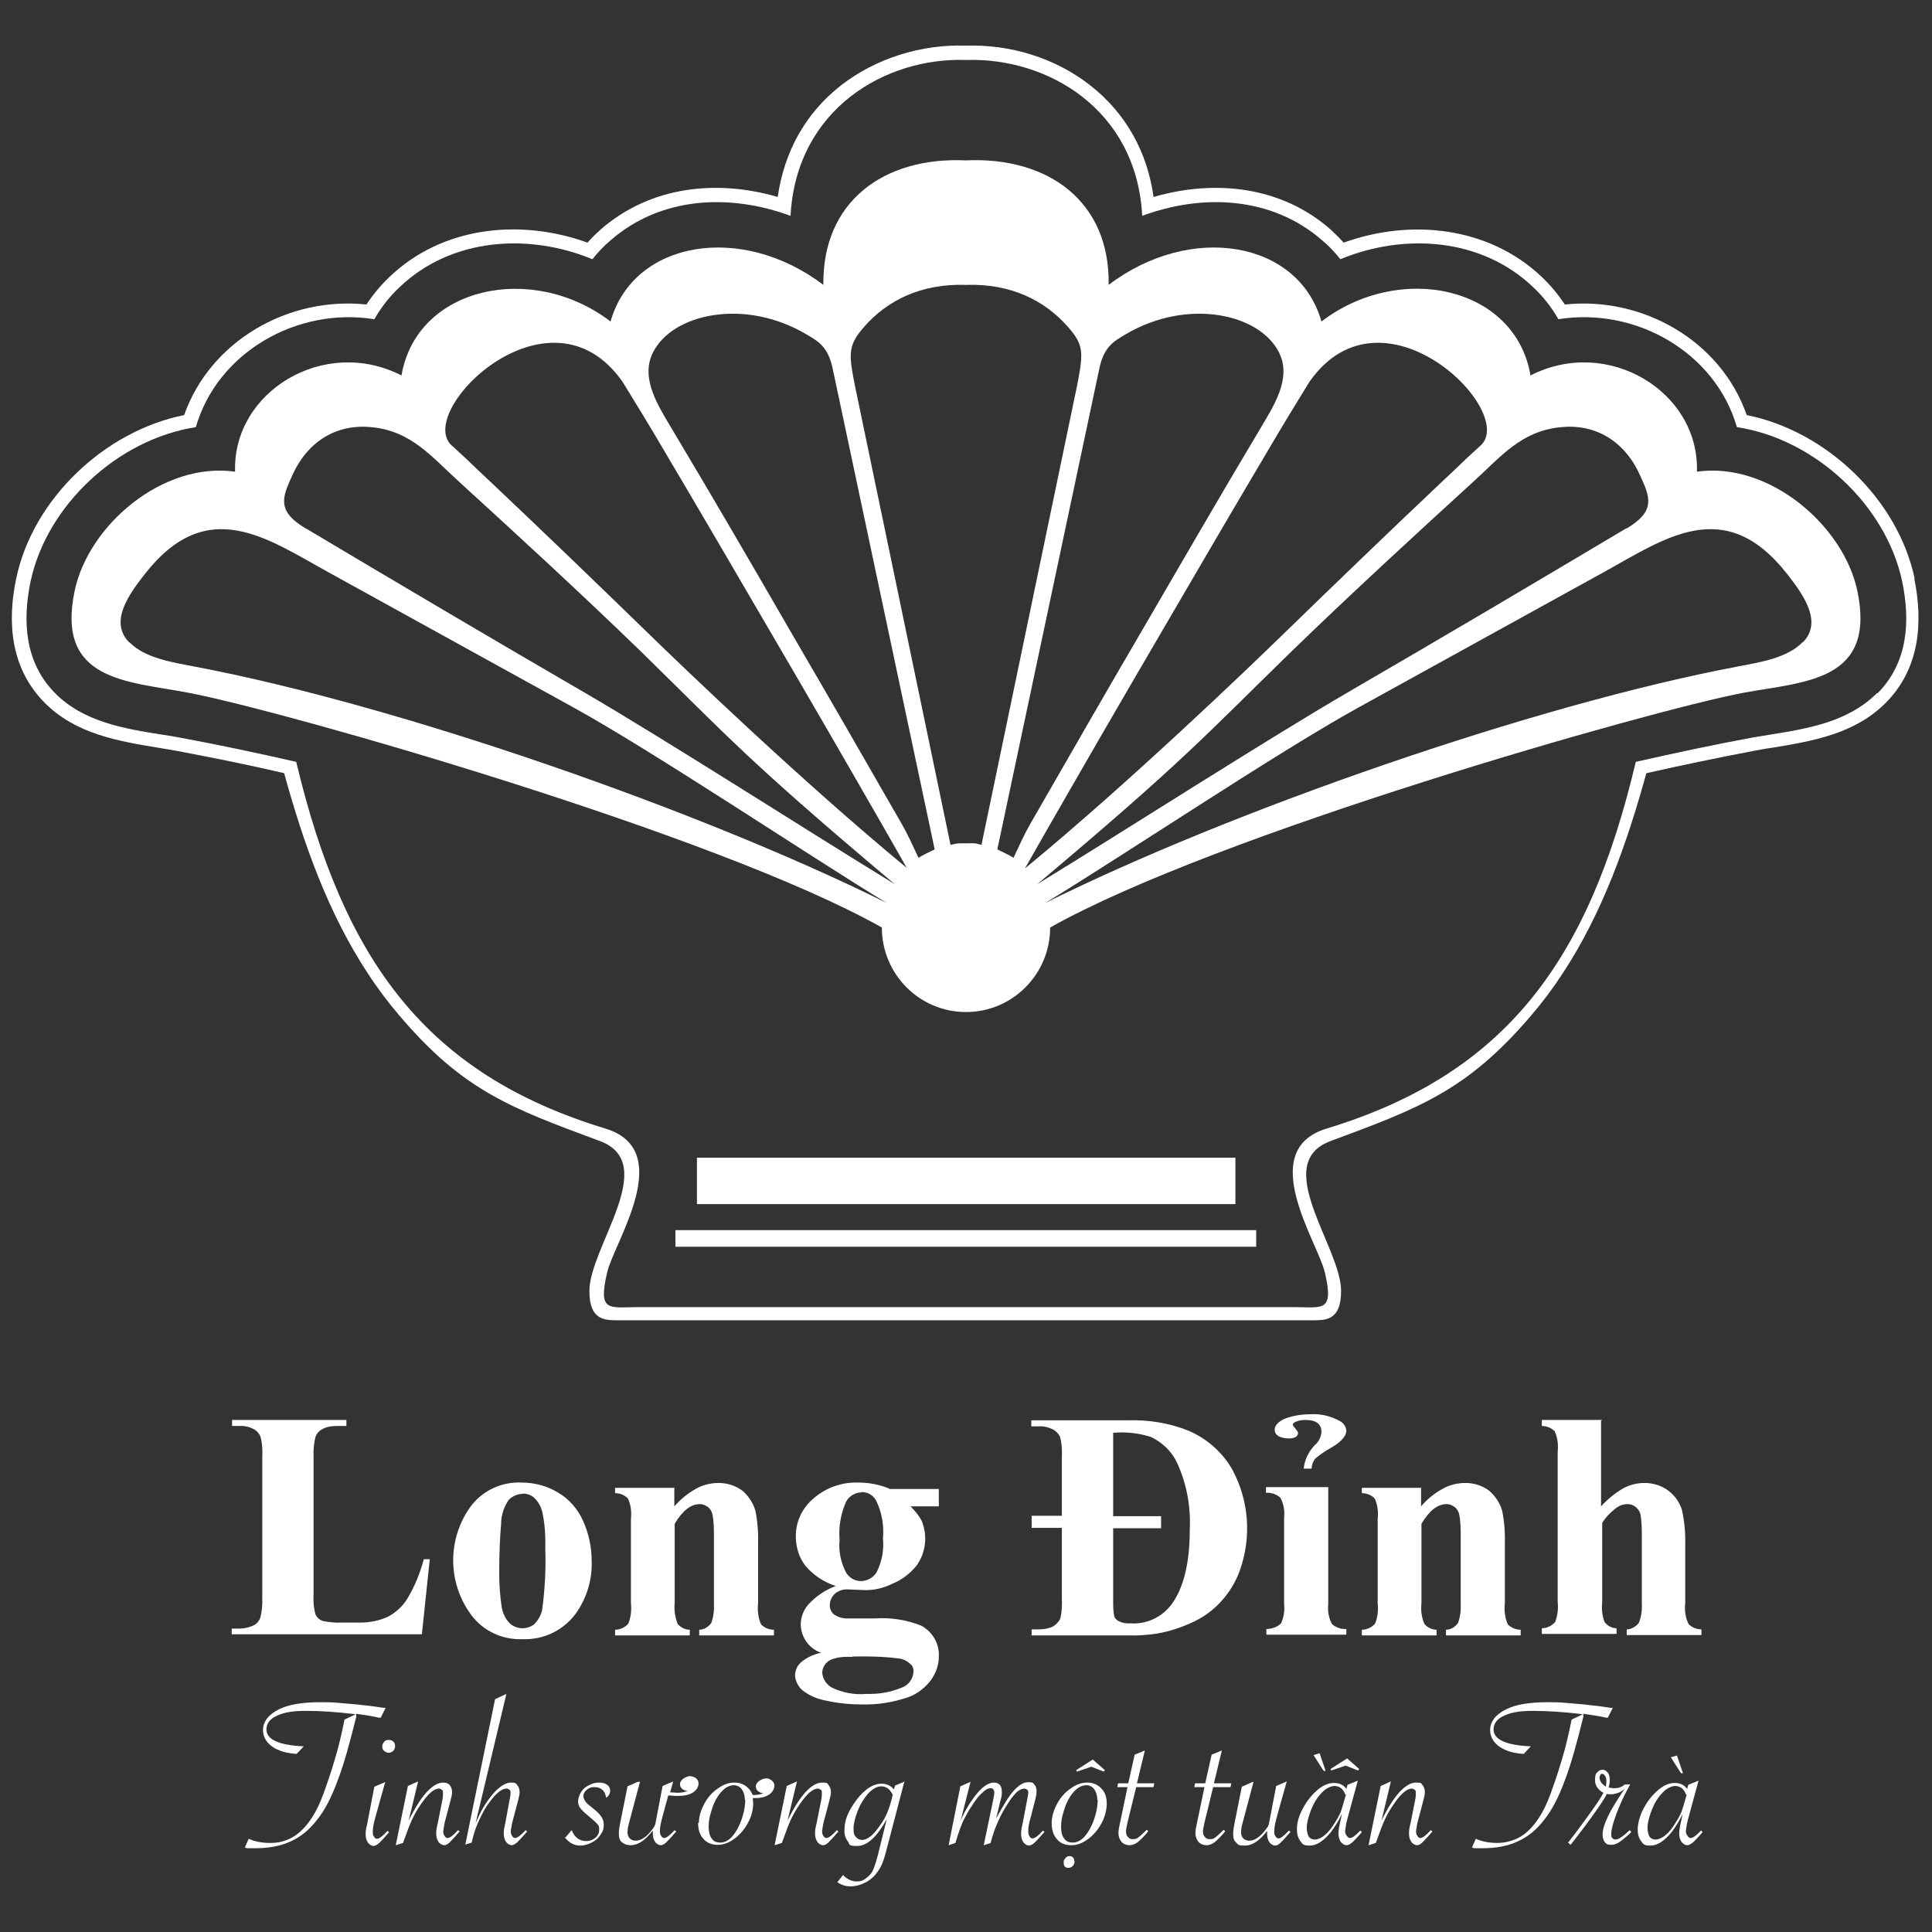 <svg xmlns="http://www.w3.org/2000/svg" id="Layer_1" viewBox="0 0 512 512"><rect x="0" y="0" width="512" height="512" fill="#333333" stroke="none"/><defs><style>.cls-1{fill:url(#linear-gradient-4);}.cls-1,.cls-2{fill-rule:evenodd;}.cls-3{fill:url(#linear-gradient-3);}.cls-4{fill:url(#linear-gradient-2);}.cls-5{fill:#a16c1b;}.cls-2{fill:url(#linear-gradient);}</style></defs><path class="cls-5" d="M113.9,413.2l-2.1,19.9h-50.4v-1.5h1.9c1.4,0,2.7-.3,4-.9.8-.4,1.4-1.2,1.7-2,.4-1.7.6-3.5.5-5.3v-37.3c.1-1.8,0-3.7-.5-5.5-.4-.8-1-1.5-1.8-1.9-1.2-.6-2.5-.9-3.8-.8h-1.9v-1.6h30.3v1.6h-2.5c-1.4,0-2.8.2-4,.9-.8.4-1.4,1.2-1.7,2-.4,1.7-.6,3.5-.5,5.3v36.2c-.1,1.9,0,3.7.5,5.5.4.9,1.1,1.5,2,1.8,1.7.3,3.4.5,5.1.4h4.7c2.6,0,5.2-.5,7.5-1.6,2.2-1.2,4-2.9,5.2-5,1.9-3.2,3.3-6.7,4.2-10.2h1.7Z" style="fill: rgb(255, 255, 255);"></path><path class="cls-5" d="M138.3,392.9c3.4,0,6.7.9,9.5,2.6,3,1.7,5.3,4.4,6.7,7.5,1.5,3.3,2.3,7,2.3,10.6.2,5-1.3,9.9-4.2,14-3.3,4.5-8.6,7-14.1,6.8-5.3.2-10.4-2.1-13.6-6.4-6.4-8.6-6.4-20.4,0-29,3.2-4.1,8.2-6.4,13.5-6.1ZM138.5,395.9c-1.4,0-2.7.6-3.7,1.6-1.3,1.9-2,4.1-2,6.4-.3,3.2-.5,7.6-.5,13.2,0,2.8.2,5.6.6,8.4.2,1.7.9,3.3,2,4.5,1.7,1.8,4.6,2,6.6.5,1.1-1.1,1.9-2.4,2.2-4,.7-5.3,1-10.7.8-16.1.1-3.3-.1-6.6-.8-9.8-.4-1.5-1.2-2.9-2.4-3.9-.8-.6-1.8-.9-2.8-.9Z" style="fill: rgb(255, 255, 255);"></path><path class="cls-5" d="M178.7,394.1v5.1c1.7-1.9,3.6-3.5,5.8-4.7,1.8-1,3.9-1.5,5.9-1.5,2.3,0,4.6.7,6.4,2.1,1.6,1.4,2.8,3.2,3.4,5.3.6,3,.8,6.1.7,9.2v15.3c-.2,1.9,0,3.8.8,5.6.9.9,2.1,1.4,3.4,1.4v1.5h-19.8v-1.5c1.3,0,2.5-.8,3.2-1.8.6-1.7.8-3.4.7-5.2v-17.5c0-2,0-4.1-.4-6.1-.2-.8-.6-1.5-1.3-2-.6-.4-1.3-.7-2-.7-2.4,0-4.6,1.7-6.7,5.2v21c-.2,1.9.1,3.8.8,5.6.8.9,2,1.5,3.2,1.5v1.5h-19.8v-1.5c1.3,0,2.6-.6,3.5-1.6.7-1.7.9-3.6.7-5.4v-22.3c.2-1.9,0-3.8-.8-5.5-.9-.9-2.1-1.4-3.4-1.4v-1.4h15.8Z" style="fill: rgb(255, 255, 255);"></path><path class="cls-5" d="M235.6,394.6h13.2v4.6h-7.5c1.1,1.1,2.1,2.3,2.9,3.7,1.7,4,1.2,8.5-1.3,12-1.7,2.1-3.9,3.8-6.4,4.8-2.2,1.1-4.6,1.7-7.1,1.7l-5-.2c-1.2,0-2.3.4-3.2,1.2-.8.8-1.3,1.8-1.3,3,0,1,.4,1.9,1.2,2.5,1.1.7,2.4,1.1,3.7,1h7.2c4.1-.3,8.3.4,12.1,1.9,3,1.6,4.9,4.8,4.7,8.2,0,2.3-.8,4.5-2.2,6.4-1.5,1.9-3.4,3.4-5.7,4.3-4,1.4-8.2,2.1-12.4,2-3.2,0-6.4-.3-9.5-1-2.3-.4-4.5-1.3-6.4-2.8-1.1-1-1.8-2.4-1.9-3.8,0-1.3.5-2.6,1.5-3.5,1.5-1.3,3.4-2.2,5.4-2.6-3.2-1.1-5.3-4.1-5.4-7.4,0-2.1.8-4.1,2.2-5.6,2-2.1,4.4-3.7,7.1-4.7-3.2-1-6-2.9-8.1-5.4-1.7-2.2-2.5-5-2.5-7.8,0-3.9,1.7-7.5,4.7-10,3.3-2.9,7.6-4.4,12.1-4.2,2.8,0,5.5.6,8,1.6ZM225.9,439.1c-1.9-.1-3.8,0-5.6.7-1.4.6-2.4,2-2.4,3.5.1,1.6,1.1,3.1,2.5,3.9,2.9,1.4,6.1,2,9.3,1.7,3.1.1,6.2-.4,9.1-1.6,1.9-.6,3.2-2.3,3.3-4.4,0-.6-.2-1.3-.6-1.7-.9-.9-2.1-1.6-3.4-1.7-4-.5-8.1-.6-12.2-.5h0ZM228.3,395.5c-1.7,0-3.3,1-4.1,2.5-1.4,3.2-2,6.7-1.7,10.1-.3,2.9.3,5.9,1.7,8.6.8,1.4,2.3,2.3,3.9,2.3,1.7,0,3.3-.9,4.2-2.3,1.4-2.8,2-5.9,1.7-9,.3-3.5-.3-7-1.9-10.2-.8-1.3-2.2-2.1-3.8-2.1h0Z" style="fill: rgb(255, 255, 255);"></path><path class="cls-5" d="M273.4,433.3v-1.5h1.9c1.3,0,2.6-.2,3.8-.8.8-.5,1.5-1.2,1.9-2.1.4-1.7.5-3.5.4-5.3v-18.7h-8v-3.2h8v-15.5c.1-1.8,0-3.7-.5-5.5-.4-.8-1.1-1.5-1.9-1.9-1.2-.6-2.5-.9-3.8-.8h-1.9v-1.6h25.4c5.6-.2,11.2.7,16.4,2.8,4.8,2.1,8.9,5.7,11.5,10.3,4.4,8.2,5.1,17.8,2,26.6-1.1,3.1-2.8,5.9-5,8.3-2,2.2-4.4,4-7.1,5.3-3.1,1.5-6.4,2.6-9.8,3.2-2.6.4-5.3.6-8,.5h-25.4ZM295,379.7v22.1h12.7v3.2h-12.7v19.1c0,1.5,0,2.9.3,4.3.2.5.6.9,1.1,1.2,1,.5,2.1.7,3.2.6,4.1.3,8.1-1.5,10.7-4.8,3.3-4.3,5-11,5-20,.3-6.1-.8-12.1-3.3-17.6-1.4-3.1-3.9-5.5-7-7-3.2-1-6.6-1.4-10-1.1h0Z" style="fill: rgb(255, 255, 255);"></path><path class="cls-5" d="M352,394.1v31c-.2,1.8.1,3.7,1,5.3,1,.9,2.4,1.4,3.8,1.3v1.5h-21.2v-1.5c1.4,0,2.9-.5,3.9-1.5.7-1.6,1-3.3.8-5.1v-22.9c.2-1.8-.1-3.7-1-5.3-1-.9-2.4-1.4-3.8-1.3v-1.5h16.4ZM352.7,383.7c-1.5.8-2.9,1.8-4.2,2.9-.6.8-.9,1.7-.9,2.6h-2.1c.2-2.3,1.3-4.5,2.9-6.2,1.1-.9,1.7-2.2,1.8-3.5,0-2.1-1.4-3.2-4.2-3.2-.8,0-1.7.1-2.4.4-.7.3-1,.5-1,.8s.3.6.7,1.1.7.9.7,1.1c0,1-.9,1.5-2.5,1.5-.9,0-1.9-.2-2.7-.6-.6-.4-1-1-1-1.7,0-1.1.9-2.1,2.6-2.9,2.1-.8,4.4-1.2,6.7-1.2,2.7-.2,5.4.4,7.8,1.7,1.1.5,1.8,1.5,1.9,2.7-.1,1.5-1.5,3-4.1,4.5h0Z" style="fill: rgb(255, 255, 255);"></path><path class="cls-5" d="M376.6,394.1v5.1c1.6-1.9,3.6-3.5,5.8-4.7,1.8-1,3.9-1.5,5.9-1.5,2.3,0,4.6.7,6.4,2.1,1.6,1.4,2.8,3.2,3.4,5.3.6,3,.8,6.1.7,9.2v15.3c-.2,1.9,0,3.8.8,5.6.9.9,2.2,1.4,3.4,1.4v1.5h-19.8v-1.5c1.3,0,2.5-.8,3.2-1.8.6-1.7.8-3.4.7-5.2v-17.5c0-2,0-4.1-.4-6.1-.2-.8-.6-1.5-1.3-2-.6-.4-1.3-.7-2-.7-2.4,0-4.6,1.7-6.7,5.2v21c-.2,1.9,0,3.8.8,5.6.8.9,2,1.5,3.2,1.5v1.5h-19.8v-1.5c1.3,0,2.6-.6,3.5-1.6.7-1.7.9-3.6.7-5.4v-22.3c.2-1.9,0-3.8-.8-5.5-.9-.9-2.1-1.4-3.4-1.4v-1.4h15.8Z" style="fill: rgb(255, 255, 255);"></path><path class="cls-5" d="M424.3,376.5v22.7c1.7-1.9,3.7-3.5,5.9-4.8,1.7-.9,3.6-1.4,5.6-1.4,2.3,0,4.6.7,6.4,2.1,1.6,1.2,2.8,2.9,3.5,4.9.7,3.1,1,6.3.9,9.5v15.3c-.2,1.9,0,3.8.9,5.6.9.9,2.1,1.4,3.4,1.4v1.5h-19.8v-1.5c1.2,0,2.4-.7,3.2-1.7.7-1.7.9-3.5.8-5.3v-17.5c0-2,0-4.1-.4-6.1-.2-.8-.7-1.4-1.3-1.9-.6-.4-1.3-.7-2-.7-1.2,0-2.3.4-3.2,1.1-1.4,1.1-2.7,2.4-3.6,3.9v21c-.2,1.8,0,3.6.6,5.2.7,1,1.9,1.7,3.2,1.7v1.5h-19.8v-1.5c1.3,0,2.6-.6,3.5-1.6.7-1.7.9-3.6.7-5.4v-39.7c.2-1.9,0-3.8-.8-5.5-.9-.9-2.1-1.4-3.4-1.4v-1.6h16Z" style="fill: rgb(255, 255, 255);"></path><path class="cls-2" d="M240.3,230c-1.9-3.3-3.8-6.7-5.7-10-9.8-17.1-19.7-34.2-29.7-51.3-9.8-16.8-19.6-33.6-29.5-50.3-3.4-5.8-6.9-11.5-10.4-17.2-19.6-28-56.1,8.7-44.9,17.2,5.6,5.1,4.4,4.2,9.9,9.3,14.5,13.7,28.8,27.5,43.1,41.4,7.2,7,39.5,38.1,67.2,60.9h0ZM271.7,230c1.9-3.3,3.8-6.7,5.7-10,9.8-17.1,19.7-34.2,29.7-51.3,9.8-16.8,19.6-33.6,29.5-50.3,3.4-5.8,6.9-11.5,10.4-17.2,19.6-28,56.1,8.7,45,17.2-5.6,5.1-4.4,4.2-9.9,9.3-14.5,13.7-28.8,27.5-43.1,41.4-7.2,7-39.5,38.1-67.2,60.9h0ZM268.5,227.3c-.6-.5-3.6-1.9-4.2-2.2l26.9-126.8c1.2-6.4,3.9-7.8,7.1-9.7,16.4-9.7,35.6-5.5,40.7,4.9,3.4,6.9-1.6,14.3-5.2,20.4-10.4,17.4-20.5,34.9-30.7,52.4-10.1,17.3-20.1,34.7-30.1,52.1-1.4,2.4-2.9,5.7-4.4,8.9h0ZM431,140c-25.2,15-47.5,28.2-73.5,43.3-21.7,12.6-61.1,37.9-82.6,51,39-32.8,43.9-38.8,67.4-61.7,16.1-15.6,31.9-30.1,48.1-44.9,7.4-6.7,12.7-13.5,23.3-14.5,8.8-.9,16.7,3.4,20.9,12.7,2.7,5.9,4.3,9.5-3.6,14.2h0ZM256,42.5c21.9-1,38.2,11,37.8,33,21.7-16.5,50.3-11.8,56.4,9.7,20.8-15.9,51.4-9.3,55.4,14.3,20.5-10.5,44.8,4.3,44.1,25.5,19.1-2.7,38.8,14.2,42.5,31.5,5.1,24.2-14,24.1-30.2,27.1-24.8,4.7-139.9,37.5-183.7,62.2,0,12.4-10,22.4-22.3,22.4s-22.3-10-22.3-22.4c-43.8-24.7-158.9-57.5-183.7-62.2-16.2-3.1-35.3-3-30.2-27.1,3.7-17.4,23.4-34.2,42.5-31.5-.7-21.2,23.6-36,44.1-25.5,4-23.5,34.6-30.2,55.4-14.3,6.1-21.5,34.7-26.2,56.4-9.7-.3-22,15.9-34,37.8-33h0ZM256,223.5c2.1,0,2-.2,4.1.4l25.4-122c1.6-8.4,1.8-10.5-2.6-15.4-6-6.8-14.9-11.4-26.9-11-12-.4-20.9,4.2-26.9,11-4.4,5-4.2,7.1-2.6,15.4l25.4,122c2.1-.5,2-.4,4.1-.4h0ZM477.7,170.2c-4.1,4.2-11.3,5.3-17,6.4-54.2,10.2-134.6,38.3-183.7,62.7,20.9-12.7,61.6-40,83-51.8l64.7-35.7c16.4-9,32.3-20.9,48.9.3,3.8,4.9,9.7,12.5,4.2,18.1h0ZM243.5,227.3c.6-.5,3.6-1.9,4.2-2.2l-26.9-126.8c-1.2-6.4-3.9-7.8-7.1-9.7-16.4-9.7-35.6-5.5-40.7,4.9-3.4,6.9,1.6,14.3,5.2,20.4,10.4,17.4,20.6,34.9,30.7,52.4,10.1,17.3,20.1,34.7,30.1,52.1,1.4,2.4,2.9,5.7,4.4,8.9h0ZM81,140c25.2,15,47.5,28.2,73.5,43.3,21.7,12.6,61.1,37.9,82.6,51-39-32.8-43.9-38.8-67.3-61.7-16.1-15.6-31.9-30.1-48.1-44.9-7.4-6.7-12.7-13.5-23.3-14.5-8.8-.9-16.7,3.4-20.9,12.7-2.7,5.9-4.3,9.5,3.6,14.2h0ZM34.3,170.2c4.1,4.2,11.3,5.3,17,6.4,54.2,10.2,134.6,38.3,183.7,62.7-20.9-12.7-61.6-40-83-51.8l-64.7-35.7c-16.4-9-32.3-20.9-48.9.3-3.8,4.9-9.7,12.5-4.2,18.1h0ZM34.3,170.2" style="fill: rgb(255, 255, 255);"></path><rect class="cls-4" x="184.7" y="306.8" width="142.7" height="12.3" style="fill: rgb(255, 255, 255);"></rect><rect class="cls-3" x="179" y="326" width="153.9" height="4.4" style="fill: rgb(255, 255, 255);"></rect><path class="cls-1" d="M507.4,153.3c-4.5-21.1-23.5-39.1-44.5-43.3-6.9-19.8-27.7-31.5-48.2-29.3-1.7-2.6-3.8-5.1-6.1-7.3-14.1-13.4-34.8-15.5-52.5-9.1-1.1-1.2-2.3-2.4-3.5-3.5-13.1-11.5-30.7-13.3-46.9-8.6-1.6-11.7-7.2-22.1-16.8-29.6-9.3-7.3-21.3-10.9-33-10.5-11.7-.4-23.7,3.3-33,10.5-9.6,7.5-15.1,17.8-16.8,29.6-16.1-4.7-33.7-2.9-46.9,8.6-1.2,1.1-2.4,2.2-3.5,3.5-17.7-6.4-38.4-4.4-52.5,9.1-2.3,2.2-4.3,4.6-6.1,7.3-20.5-2.2-41.3,9.5-48.3,29.3-21,4.2-40.1,22.2-44.5,43.3-2.5,11.8-1.4,23.9,7.5,32.9,8.2,8.3,19.4,10.2,30.4,12,1.6.3,3.2.5,4.7.8,9.5,1.8,19,3.7,28.4,5.9,5.1,18.5,11.6,37,22.2,53.1,2.6,4,5.4,7.7,8.4,11.2,17,20,29.7,24.5,53.1,33.2,15.9,5.9-2.6,27.9-2.8,39.5-.1,8.4,4.5,7.9,7.6,8h184c3-.1,7.7.5,7.6-8-.2-11.6-18.7-33.6-2.8-39.5,23.4-8.7,36.1-13.3,53.1-33.2,3-3.5,5.8-7.2,8.4-11.2,10.6-16.1,17.1-34.6,22.2-53.1,9.4-2.1,18.9-4.1,28.4-5.9,1.6-.3,3.1-.6,4.7-.8,11-1.8,22.2-3.7,30.4-12,8.9-9,9.9-21.1,7.5-32.9ZM497.4,183.7c-7.6,7.6-18.3,9.4-28.4,11-1.6.3-3.2.5-4.8.8-10.3,1.9-20.5,4.1-30.7,6.4-12.4,52.4-34.2,82.7-82,97.2-18.8,5.8-2.3,30-.4,38.1,2.5,10.7-.6,9.2-8.3,9.2h-173.6c-7.8,0-10.8,1.5-8.3-9.2,1.9-8.1,18.4-32.3-.4-38.1-47.8-14.5-69.5-44.8-82-97.2-10.1-2.3-20.4-4.5-30.7-6.4-1.6-.3-3.2-.6-4.8-.8-10.1-1.6-20.9-3.4-28.4-11-8-8.1-8.7-19-6.5-29.6,4.3-20.2,23.1-37.7,43.8-40.9,5.7-19.8,26.8-31.9,47.3-28.6,1.8-3.1,4-6,6.7-8.5,13.7-13.1,34.2-14.4,51.1-7.4,1.4-1.8,3-3.5,4.8-5,13.4-11.7,31.7-12.4,47.7-6.5,1.5-28.3,25.2-42.1,46.6-41.3,21.4-.7,45.1,13,46.6,41.3,15.9-5.9,34.3-5.2,47.7,6.5,1.8,1.5,3.4,3.2,4.8,5,16.9-7,37.4-5.7,51.1,7.4,2.7,2.5,4.9,5.4,6.7,8.5,20.5-3.3,41.6,8.8,47.3,28.6,20.6,3.1,39.5,20.6,43.8,40.9,2.2,10.6,1.5,21.5-6.5,29.6Z" style="fill: rgb(255, 255, 255);"></path><path class="cls-5" d="M64.8,489.8l1.1-2.5c1.8.8,3.7,1.1,5.8,1.1,2.5,0,4.7-.7,6.6-2,1.9-1.3,3.7-3.4,5.2-6.1.5-.9,1-1.9,1.5-3.1.5-1.2,1.1-2.8,1.8-4.9.6-1.7,1.2-3.6,1.8-5.6.6-2,1.1-3.8,1.5-5.5.4-1.7.8-3.5,1.2-5.5l3-1.4h-.2s-.6-.1-.6-.1c-4.3-.5-8.4-.8-12.3-.8-2,0-3.7.1-5.1.4-1.4.3-2.5.7-3.5,1.3-1.3.8-2,1.9-2,3.2,0,2.7,3.3,4.2,9.9,4.5l-1.9,2c-1.8-.1-3.4-.4-4.7-1-1.3-.5-2.4-1.3-3.1-2.2-.7-.9-1.1-1.9-1.1-3.1,0-2.3,1.5-4.2,4.4-5.6,2.5-1.2,6.1-1.8,10.9-1.8,1.3,0,3,0,5,.2,2,.2,4.1.3,6.3.6,2.2.2,4,.5,5.4.7h.5c0,0-1.3,2.6-1.3,2.6h-.5c-1.7-.4-3.6-.7-5.8-1h-.2s0,.4,0,.4v.4c-1.7,6.8-3.2,12.4-4.9,16.8-1.6,4.4-3.4,7.9-5.5,10.5-2,2.6-4.3,4.5-7,5.7-2.6,1.2-5.7,1.8-9.3,1.8s-1.9,0-2.8-.2Z" style="fill: rgb(255, 255, 255);"></path><path class="cls-5" d="M102.1,472.2l-2.6,9.3c-.4,1.5-.7,2.7-.7,3.7s0,1.1.3,1.5c.2.4.5.6.8.6.6,0,1.5-.7,2.8-2.1l.4.4-.3.3c-1.1,1.3-1.9,2.1-2.4,2.6-.5.4-1,.7-1.4.7s-1.1-.3-1.5-.9c-.4-.6-.6-1.3-.6-2.2s.1-1.5.4-2.7l1.9-9.9,2.8-1.2ZM103.1,461.1c.5,0,.9.2,1.2.5s.4.7.4,1.2-.2.9-.5,1.2-.7.5-1.2.5-.8-.2-1.2-.5-.5-.7-.5-1.2.2-.8.5-1.2.7-.5,1.2-.5Z" style="fill: rgb(255, 255, 255);"></path><path class="cls-5" d="M104.9,488.9l3.2-15.6,2.7-1.2-2.5,10.4c1.6-3.3,3.2-5.8,4.7-7.5,1.6-1.7,3-2.6,4.5-2.6.7,0,1.3.2,1.7.7s.6,1.1.6,1.8-.1,1-.3,1.8l-.3,1.2-.9,3.4-.3,1.1c-.3,1.1-.4,2-.5,2.6s0,1.1.3,1.5c.2.4.5.6.8.6.6,0,1.5-.7,2.8-2.1l.4.4-.3.3c-1.1,1.3-1.9,2.1-2.4,2.6s-1,.7-1.4.7-1.1-.3-1.5-.9c-.4-.6-.6-1.3-.6-2.2s.1-1.5.4-2.7l1.2-6c.2-.9.2-1.6.2-2s0-.7-.3-.9-.5-.3-.8-.3c-1.3,0-2.9,1.4-4.8,4.2-.9,1.3-1.7,2.7-2.3,4s-1.3,3.1-2.1,5.4l-.3.8-1.9.6Z" style="fill: rgb(255, 255, 255);"></path><path class="cls-5" d="M123.3,488.9l7.9-38.6,3-1.4-8.2,34.4c0-.1.1-.2.1-.3l.7-1.5c1.1-2.5,2.6-4.7,4.2-6.5,1.6-1.7,3.1-2.6,4.4-2.6s1.3.2,1.7.7.6,1.1.6,1.8-.1,1-.3,1.8l-.3,1.2-.9,3.4-.3,1.1c-.3,1.1-.4,2-.5,2.6s0,1.1.3,1.5c.2.4.5.6.8.6.6,0,1.5-.7,2.8-2.1l.4.4-.3.3c-1.1,1.3-1.9,2.1-2.4,2.6-.5.4-1,.7-1.4.7s-1.1-.3-1.5-.9c-.4-.6-.6-1.3-.6-2.2s.1-1.4.4-2.7l1.1-6c.2-.9.3-1.5.3-2s0-.7-.3-.9c-.2-.2-.5-.3-.8-.3-.7,0-1.5.4-2.4,1.2s-1.8,2-2.8,3.4c-.9,1.4-1.7,3-2.4,4.6-.7,1.6-1.2,3.3-1.6,5.1l-1.9.6Z" style="fill: rgb(255, 255, 255);"></path><path class="cls-5" d="M149.9,486.9l1.6-1.9c.8,2,2.1,2.9,3.9,2.9.9,0,1.7-.3,2.4-.9.7-.6,1-1.3,1-2.1s-.1-1.1-.5-1.5c-.3-.4-1.1-1.1-2.3-2.1-1.1-.9-1.8-1.6-2.2-2.1-.4-.5-.6-1.1-.6-1.8s.3-1.7.8-2.5c.5-.8,1.2-1.4,2.1-1.8.9-.5,1.8-.7,2.7-.7s1.6.2,2.1.6c.6.4.8,1,.8,1.6s-.4,1.5-1.1,1.8c-.1-.9-.4-1.6-1-2.1-.5-.5-1.3-.7-2.1-.7s-1.4.2-2,.7-.9,1.1-.9,1.7.5,1.6,1.4,2.3l1.6,1.3c1.6,1.3,2.4,2.5,2.4,3.9s-.3,1.9-.9,2.8-1.3,1.5-2.3,2c-1,.5-2,.8-3,.8-1.7,0-3.1-.8-4.2-2.3Z" style="fill: rgb(255, 255, 255);"></path><path class="cls-5" d="M169.6,472.2l-2.9,10.9c-.3,1-.4,1.8-.4,2.5s.2,1.2.6,1.6.9.6,1.6.6c1.6,0,3.3-1.3,5-3.9v-.2c.2-.2.2-.3.2-.5l1.9-9.9,2.8-1.2-.8,2.9c.7,0,1.4.1,2,.1,1.1,0,2-.2,2.6-.5-.7,0-1.1-.3-1.5-.6-.4-.4-.5-.8-.5-1.2s.2-.8.6-1.2c.6-.5,1.2-.8,1.9-.9.7,0,1.4.2,1.9.7.4.4.6.9.5,1.5s-.3,1.1-.8,1.6c-.8.8-2,1.3-3.7,1.4-1.1.1-2.3,0-3.5-.1l-1.5,5.5c-.4,1.5-.7,2.7-.7,3.7s0,1.1.3,1.5c.2.4.5.6.8.6.6,0,1.5-.7,2.8-2.1l.4.4-.3.3c-1.1,1.3-1.9,2.1-2.4,2.6s-1,.7-1.4.7-1.1-.3-1.5-.9c-.4-.6-.6-1.3-.6-2.2s0-.5,0-.8c-2,2.6-3.9,3.9-5.9,3.9-1,0-1.7-.3-2.3-.8s-.8-1.3-.8-2.2.1-1.6.3-2.6l2-10,2.7-1.2Z" style="fill: rgb(255, 255, 255);"></path><path class="cls-5" d="M185.2,483.2c0-1.7.5-3.4,1.4-5.1.9-1.7,2.1-3.1,3.6-4.1,1.5-1.1,2.9-1.6,4.4-1.6s2.8.5,3.8,1.6c.5.5.8,1.1,1.1,1.7h.2c1.1,0,2-.2,2.6-.5-.7,0-1.1-.3-1.5-.6-.4-.4-.5-.8-.5-1.2s.2-.8.6-1.2c.6-.5,1.2-.8,1.9-.9s1.4.2,1.9.7c.4.4.6.9.5,1.5s-.3,1.1-.8,1.6c-.8.8-2,1.3-3.7,1.4-.4,0-.8,0-1.2,0,0,.5.1.9.1,1.4,0,1.8-.5,3.6-1.4,5.2-.9,1.7-2.1,3.1-3.6,4.2-1.5,1.1-2.9,1.6-4.4,1.6s-2.9-.5-3.8-1.6c-1-1.1-1.4-2.5-1.4-4.3ZM197.4,477c0-1.1-.3-2.1-.8-2.8-.5-.7-1.3-1.1-2.1-1.1s-1.6.3-2.3.8c-.7.5-1.4,1.3-2,2.2-.7,1.1-1.3,2.4-1.7,3.9-.5,1.5-.7,2.8-.7,4s.2,2.5.8,3.2c.5.8,1.3,1.1,2.3,1.1,1.6,0,3.1-1.1,4.4-3.4.7-1.2,1.2-2.5,1.6-3.9.4-1.4.6-2.8.6-4.1Z" style="fill: rgb(255, 255, 255);"></path><path class="cls-5" d="M205.3,488.9l3.2-15.6,2.7-1.2-2.5,10.4c1.6-3.3,3.2-5.8,4.7-7.5,1.6-1.7,3-2.6,4.5-2.6s1.3.2,1.7.7.6,1.1.6,1.8-.1,1-.3,1.8l-.3,1.2-.9,3.4-.3,1.1c-.3,1.1-.4,2-.5,2.6s0,1.1.3,1.5c.2.4.5.6.8.6.6,0,1.5-.7,2.8-2.1l.4.4-.3.3c-1.1,1.3-1.9,2.1-2.4,2.6s-1,.7-1.4.7-1.1-.3-1.5-.9c-.4-.6-.6-1.3-.6-2.2s.1-1.5.4-2.7l1.2-6c.2-.9.2-1.6.2-2s0-.7-.3-.9-.5-.3-.8-.3c-1.3,0-2.9,1.4-4.8,4.2-.9,1.3-1.7,2.7-2.3,4s-1.3,3.1-2.1,5.4l-.3.8-1.9.6Z" style="fill: rgb(255, 255, 255);"></path><path class="cls-5" d="M239.7,472l-4.5,17.2c-.5,1.8-.8,3.2-1.2,4.1-.3.9-.7,1.7-1.2,2.4-.9,1.4-2,2.4-3.3,3.1-1.3.7-2.7,1.1-4.1,1.1s-2.5-.4-3.5-1.1l1.5-1.9c1.2,1.2,2.4,1.7,3.6,1.7s1.6-.2,2.3-.7,1.4-1.1,1.8-1.8c.5-.9,1-2.4,1.6-4.7l2.3-9.3c-2.6,4.7-5.2,7.1-7.8,7.1s-1.9-.4-2.5-1.2c-.6-.8-1-1.8-.9-3.1,0-1.8.5-3.6,1.6-5.5s2.3-3.5,3.8-4.8c1.5-1.3,3-1.9,4.4-1.9s2.4.5,3.3,1.5l.3-1,2.6-1.1ZM236.5,475.5c-.7-1.4-1.7-2.1-2.9-2.1s-2.5.7-3.7,2.1c-1,1.2-1.9,2.6-2.6,4.4s-1.1,3.3-1.1,4.7.2,1.7.6,2.2c.4.5,1,.8,1.7.8s1.6-.4,2.5-1.2c.9-.8,1.8-2,2.8-3.5,1.1-1.7,1.9-3.7,2.5-6.1l.3-1.3Z" style="fill: rgb(255, 255, 255);"></path><path class="cls-5" d="M262.6,488.4l-1.9.6,2.4-11.5.2-1c.1-.5.2-1,.2-1.4,0-.8-.3-1.2-1-1.2s-1.4.4-2.3,1.3c-.9.8-1.8,2-2.8,3.6-.7,1-1.2,2-1.7,2.9-.5.9-.9,1.9-1.3,3-.4,1.1-.8,2.3-1.2,3.7l-1.8.6,3.1-15.6,2.7-1.2-2.6,10.2c1.3-2.9,2.8-5.3,4.4-7.2,1.6-1.9,3.1-2.8,4.4-2.8s2.1.8,2.1,2.4-.2,1.5-.5,2.9l-1,4.2c1.9-3.5,3.4-6,4.7-7.4,1.3-1.4,2.5-2.2,3.8-2.2s1.2.2,1.6.6c.4.4.6,1,.6,1.8s-.2,1.7-.6,3.2l-.9,3.5-.3,1.1c-.3,1.2-.4,2-.4,2.6s0,1.1.3,1.5c.2.4.5.6.8.6.6,0,1.6-.7,2.8-2.1l.4.4-.3.3c-1.1,1.3-1.9,2.1-2.4,2.6-.5.4-1,.7-1.4.7s-1.1-.3-1.5-.9c-.4-.6-.6-1.3-.6-2.2s.1-1.4.4-2.7l1.1-5.8.2-1c.1-.6.2-1,.2-1.4s0-.6-.3-.8c-.2-.2-.5-.3-.8-.3s-.9.2-1.4.5-1,.9-1.6,1.6-1.2,1.7-1.9,2.8c-1,1.6-1.7,3.1-2.3,4.5-.6,1.4-1.2,3.1-1.7,5.1Z" style="fill: rgb(255, 255, 255);"></path><path class="cls-5" d="M278.7,483.2c0-1.7.5-3.4,1.4-5.1.9-1.7,2.1-3.1,3.6-4.1,1.5-1.1,2.9-1.6,4.4-1.6s2.8.5,3.8,1.6c1,1,1.4,2.4,1.4,4s-.5,3.6-1.4,5.2c-.9,1.7-2.1,3.1-3.6,4.2-1.5,1.1-2.9,1.6-4.4,1.6-1.6,0-2.9-.5-3.8-1.6-1-1.1-1.4-2.5-1.4-4.3ZM290.8,477c0-1.1-.3-2.1-.8-2.8-.5-.7-1.3-1.1-2.1-1.1s-1.6.3-2.3.8c-.7.5-1.4,1.3-2,2.2-.7,1.1-1.3,2.4-1.7,3.9-.5,1.5-.7,2.8-.7,4,0,1.4.2,2.5.8,3.2.5.8,1.3,1.1,2.3,1.1,1.6,0,3.1-1.1,4.4-3.4.7-1.2,1.2-2.5,1.6-3.9.4-1.4.6-2.8.6-4.1ZM284.8,493.2c0,.5-.2.9-.5,1.3-.3.3-.7.5-1.1.5-.9,0-1.3-.4-1.3-1.3s0-.6.2-.9.3-.5.6-.7c.2-.2.5-.2.8-.2s.7.1.9.4c.2.2.3.6.3,1ZM289.2,468.2l-3.8,1.3-.2-.4,4.4-2.8,3.2,2.8-.3.4-3.3-1.3Z" style="fill: rgb(255, 255, 255);"></path><path class="cls-5" d="M301.1,473.6l-2.3,9.4c-.2,1-.4,1.8-.4,2.2,0,.7.1,1.2.5,1.6.3.4.7.6,1.3.6s1-.1,1.4-.4c.4-.3,1.1-.9,2-1.8l.3-.3.4.4c-1.1,1.4-2.1,2.3-2.8,2.9-.8.6-1.5.8-2.2.8s-1.6-.3-2.1-.9c-.5-.6-.8-1.4-.8-2.3s.2-1.7.5-3.1l1.9-9.1h-2.7s.2-1,.2-1h2.7s1.7-7.6,1.7-7.6l2.7-1.1-2.1,8.7h4.6s-.2,1-.2,1h-4.6Z" style="fill: rgb(255, 255, 255);"></path><path class="cls-5" d="M321.5,473.6l-2.3,9.4c-.2,1-.4,1.8-.4,2.2,0,.7.1,1.2.5,1.6.3.4.7.6,1.3.6s1-.1,1.4-.4c.4-.3,1.1-.9,2-1.8l.3-.3.4.4c-1.1,1.4-2.1,2.3-2.8,2.9-.8.6-1.5.8-2.2.8s-1.6-.3-2.1-.9c-.5-.6-.8-1.4-.8-2.3s.2-1.7.5-3.1l1.9-9.1h-2.7s.2-1,.2-1h2.7s1.7-7.6,1.7-7.6l2.7-1.1-2.1,8.7h4.6s-.2,1-.2,1h-4.6Z" style="fill: rgb(255, 255, 255);"></path><path class="cls-5" d="M332.2,472.2l-2.9,10.9c-.3,1-.4,1.8-.4,2.5s.2,1.2.6,1.6.9.6,1.6.6c1.6,0,3.3-1.3,5-3.9v-.2c.2-.2.2-.3.2-.5l1.9-9.9,2.8-1.2-2.6,9.3c-.4,1.5-.7,2.7-.7,3.7s0,1.1.3,1.5c.2.4.5.6.8.6.6,0,1.5-.7,2.8-2.1l.4.4-.3.3c-1.1,1.3-1.9,2.1-2.4,2.6s-1,.7-1.4.7-1.1-.3-1.5-.9c-.4-.6-.6-1.3-.6-2.2s0-.5,0-.8c-2,2.6-3.9,3.9-5.9,3.9s-1.7-.3-2.3-.8-.8-1.3-.8-2.2.1-1.6.3-2.6l2-10,2.7-1.2Z" style="fill: rgb(255, 255, 255);"></path><path class="cls-5" d="M359.8,472l-2.8,10.3c-.3,1.1-.4,2-.5,2.7s.1,1.1.4,1.5.5.6.9.6c.5,0,1.5-.7,2.7-2l.4.4-.3.4c-1,1.1-1.8,2-2.3,2.4s-1,.7-1.4.7c-.6,0-1.1-.3-1.6-.9-.4-.6-.6-1.4-.6-2.2s.2-2,.7-4.1l.2-1.1c-.7,1.6-1.7,3.2-2.8,4.7-2,2.5-3.9,3.7-5.7,3.7s-1.9-.4-2.5-1.2c-.6-.8-.9-1.8-.9-3.1,0-1.8.5-3.6,1.6-5.6,1-1.9,2.3-3.5,3.8-4.8,1.5-1.3,3-1.9,4.4-1.9s2.6.5,3.3,1.6l.3-1.1,2.7-1.1ZM356.5,475.6c-.2-.7-.6-1.3-1.1-1.7-.5-.4-1.1-.6-1.8-.6s-1.7.4-2.6,1.1c-.9.8-1.8,1.8-2.6,3.2-.6,1.1-1.1,2.3-1.5,3.6-.4,1.3-.6,2.4-.6,3.2s.2,1.7.5,2.3c.4.5.9.8,1.6.8s1.8-.4,2.7-1.2c1-.8,1.9-2,2.8-3.5.6-.9,1-1.7,1.4-2.6.3-.9.7-2.1,1.1-3.6l.3-1ZM349.7,464.6l1.6,4.7h-.5c0,.1-2.7-4.2-2.7-4.2l1.7-.5ZM356.6,467.9l-3.8,1.3-.2-.4,4.4-2.8,3.2,2.8-.3.4-3.3-1.3Z" style="fill: rgb(255, 255, 255);"></path><path class="cls-5" d="M362.7,488.9l3.2-15.6,2.7-1.2-2.5,10.4c1.6-3.3,3.2-5.8,4.7-7.5,1.6-1.7,3-2.6,4.5-2.6s1.3.2,1.7.7.6,1.1.6,1.8-.1,1-.3,1.8l-.3,1.2-.9,3.4-.3,1.1c-.3,1.1-.4,2-.5,2.6s0,1.1.3,1.5c.2.4.5.6.8.6.6,0,1.5-.7,2.8-2.1l.4.4-.3.3c-1.1,1.3-1.9,2.1-2.4,2.6s-1,.7-1.4.7-1.1-.3-1.5-.9c-.4-.6-.6-1.3-.6-2.2s.1-1.5.4-2.7l1.2-6c.2-.9.2-1.6.2-2s0-.7-.3-.9-.5-.3-.8-.3c-1.3,0-2.9,1.4-4.8,4.2-.9,1.3-1.7,2.7-2.3,4-.6,1.3-1.3,3.1-2.1,5.4l-.3.8-1.9.6Z" style="fill: rgb(255, 255, 255);"></path><path class="cls-5" d="M390,489.8l1.1-2.5c1.8.8,3.7,1.1,5.8,1.1s4.7-.7,6.6-2c1.9-1.3,3.7-3.4,5.2-6.1.5-.9,1-1.9,1.5-3.1.5-1.2,1.1-2.8,1.8-4.9.6-1.7,1.2-3.6,1.8-5.6.6-2,1.1-3.8,1.5-5.5.4-1.7.8-3.5,1.2-5.5l3-1.4h-.2s-.6-.1-.6-.1c-4.3-.5-8.4-.8-12.3-.8-2,0-3.7.1-5.1.4s-2.5.7-3.5,1.3c-1.3.8-2,1.9-2,3.2,0,2.7,3.3,4.2,9.9,4.5l-1.9,2c-1.8-.1-3.4-.4-4.7-1-1.3-.5-2.4-1.3-3.1-2.2-.7-.9-1.1-1.9-1.1-3.1,0-2.3,1.5-4.2,4.4-5.6,2.5-1.2,6.1-1.8,10.9-1.8,1.3,0,3,0,5,.2,2,.2,4.1.3,6.3.6,2.2.2,4,.5,5.4.7h.5c0,0-1.3,2.6-1.3,2.6h-.5c-1.7-.4-3.6-.7-5.8-1h-.2s0,.4,0,.4v.4c-1.7,6.8-3.2,12.4-4.9,16.8-1.6,4.4-3.4,7.9-5.5,10.5-2,2.6-4.3,4.5-7,5.7-2.6,1.2-5.7,1.8-9.3,1.8s-1.9,0-2.8-.2Z" style="fill: rgb(255, 255, 255);"></path><path class="cls-5" d="M415.5,488.4c1.6-2,8.8-11.6,9.4-13.3-1.5-.8-2.3-2.1-2.2-3.6s.2-1.4.6-1.8c.4-.5.8-.7,1.4-.7s1,.3,1.4.8c.4.5.5,1.2.5,2s-.1,1.2-.3,1.9c.5.1,1,.2,1.4.2,1.2,0,2.1-.3,2.9-1h1.4s-.2.4-.2.4c-1.4,2.5-2.5,4.9-3.4,7.3-.9,2.4-1.4,4.2-1.4,5.4s.1.8.3,1.1.5.4.8.4c.8,0,2-.8,3.8-2.5l.4.5c-.5.6-1.4,1.3-2.5,2.2-1,.8-1.9,1.2-2.8,1.2s-1.3-.2-1.7-.7-.6-1.2-.6-2c0-1.4.6-3.2,1.7-5.4.4-.8.9-1.7,1.6-2.8.6-1,1.4-2.3,2.4-3.7l.3-.4c-.6.6-1.2,1-1.8,1.2-.6.2-1.2.4-2,.4s-.7,0-1.1-.1c-.6,1.8-7.9,11.5-9.6,13.5l-.5-.5ZM425.6,473.5c0-.5.1-.9.1-1.2,0-.7,0-1.2-.3-1.6-.2-.4-.5-.6-.8-.6s-.4,0-.5.3-.2.4-.2.7c0,.9.6,1.7,1.7,2.4Z" style="fill: rgb(255, 255, 255);"></path><path class="cls-5" d="M450.1,472l-2.8,10.3c-.3,1.1-.4,2-.5,2.7s.1,1.1.4,1.5.5.6.9.6c.5,0,1.5-.7,2.7-2l.4.4-.3.4c-1,1.1-1.8,2-2.3,2.4s-1,.7-1.4.7c-.6,0-1.1-.3-1.6-.9-.4-.6-.6-1.4-.6-2.2s.2-2,.7-4.1l.2-1.1c-.7,1.6-1.7,3.2-2.8,4.7-2,2.5-3.9,3.7-5.7,3.7s-1.9-.4-2.5-1.2c-.6-.8-.9-1.8-.9-3.1s.5-3.6,1.6-5.6c1-1.9,2.3-3.5,3.8-4.8,1.5-1.3,3-1.9,4.4-1.9s2.6.5,3.3,1.6l.3-1.1,2.7-1.1ZM446.8,475.6c-.2-.7-.6-1.3-1.1-1.7-.5-.4-1.1-.6-1.8-.6s-1.7.4-2.6,1.1c-.9.8-1.8,1.8-2.6,3.2-.6,1.1-1.1,2.3-1.5,3.6-.4,1.3-.6,2.4-.6,3.2s.2,1.7.5,2.3c.4.5.9.8,1.6.8s1.8-.4,2.7-1.2c1-.8,1.9-2,2.8-3.5.6-.9,1-1.7,1.4-2.6.3-.9.7-2.1,1.1-3.6l.3-1ZM444.4,465.2l1.6,4.7h-.5c0,.1-2.7-4.2-2.7-4.2l1.7-.5Z" style="fill: rgb(255, 255, 255);"></path></svg>